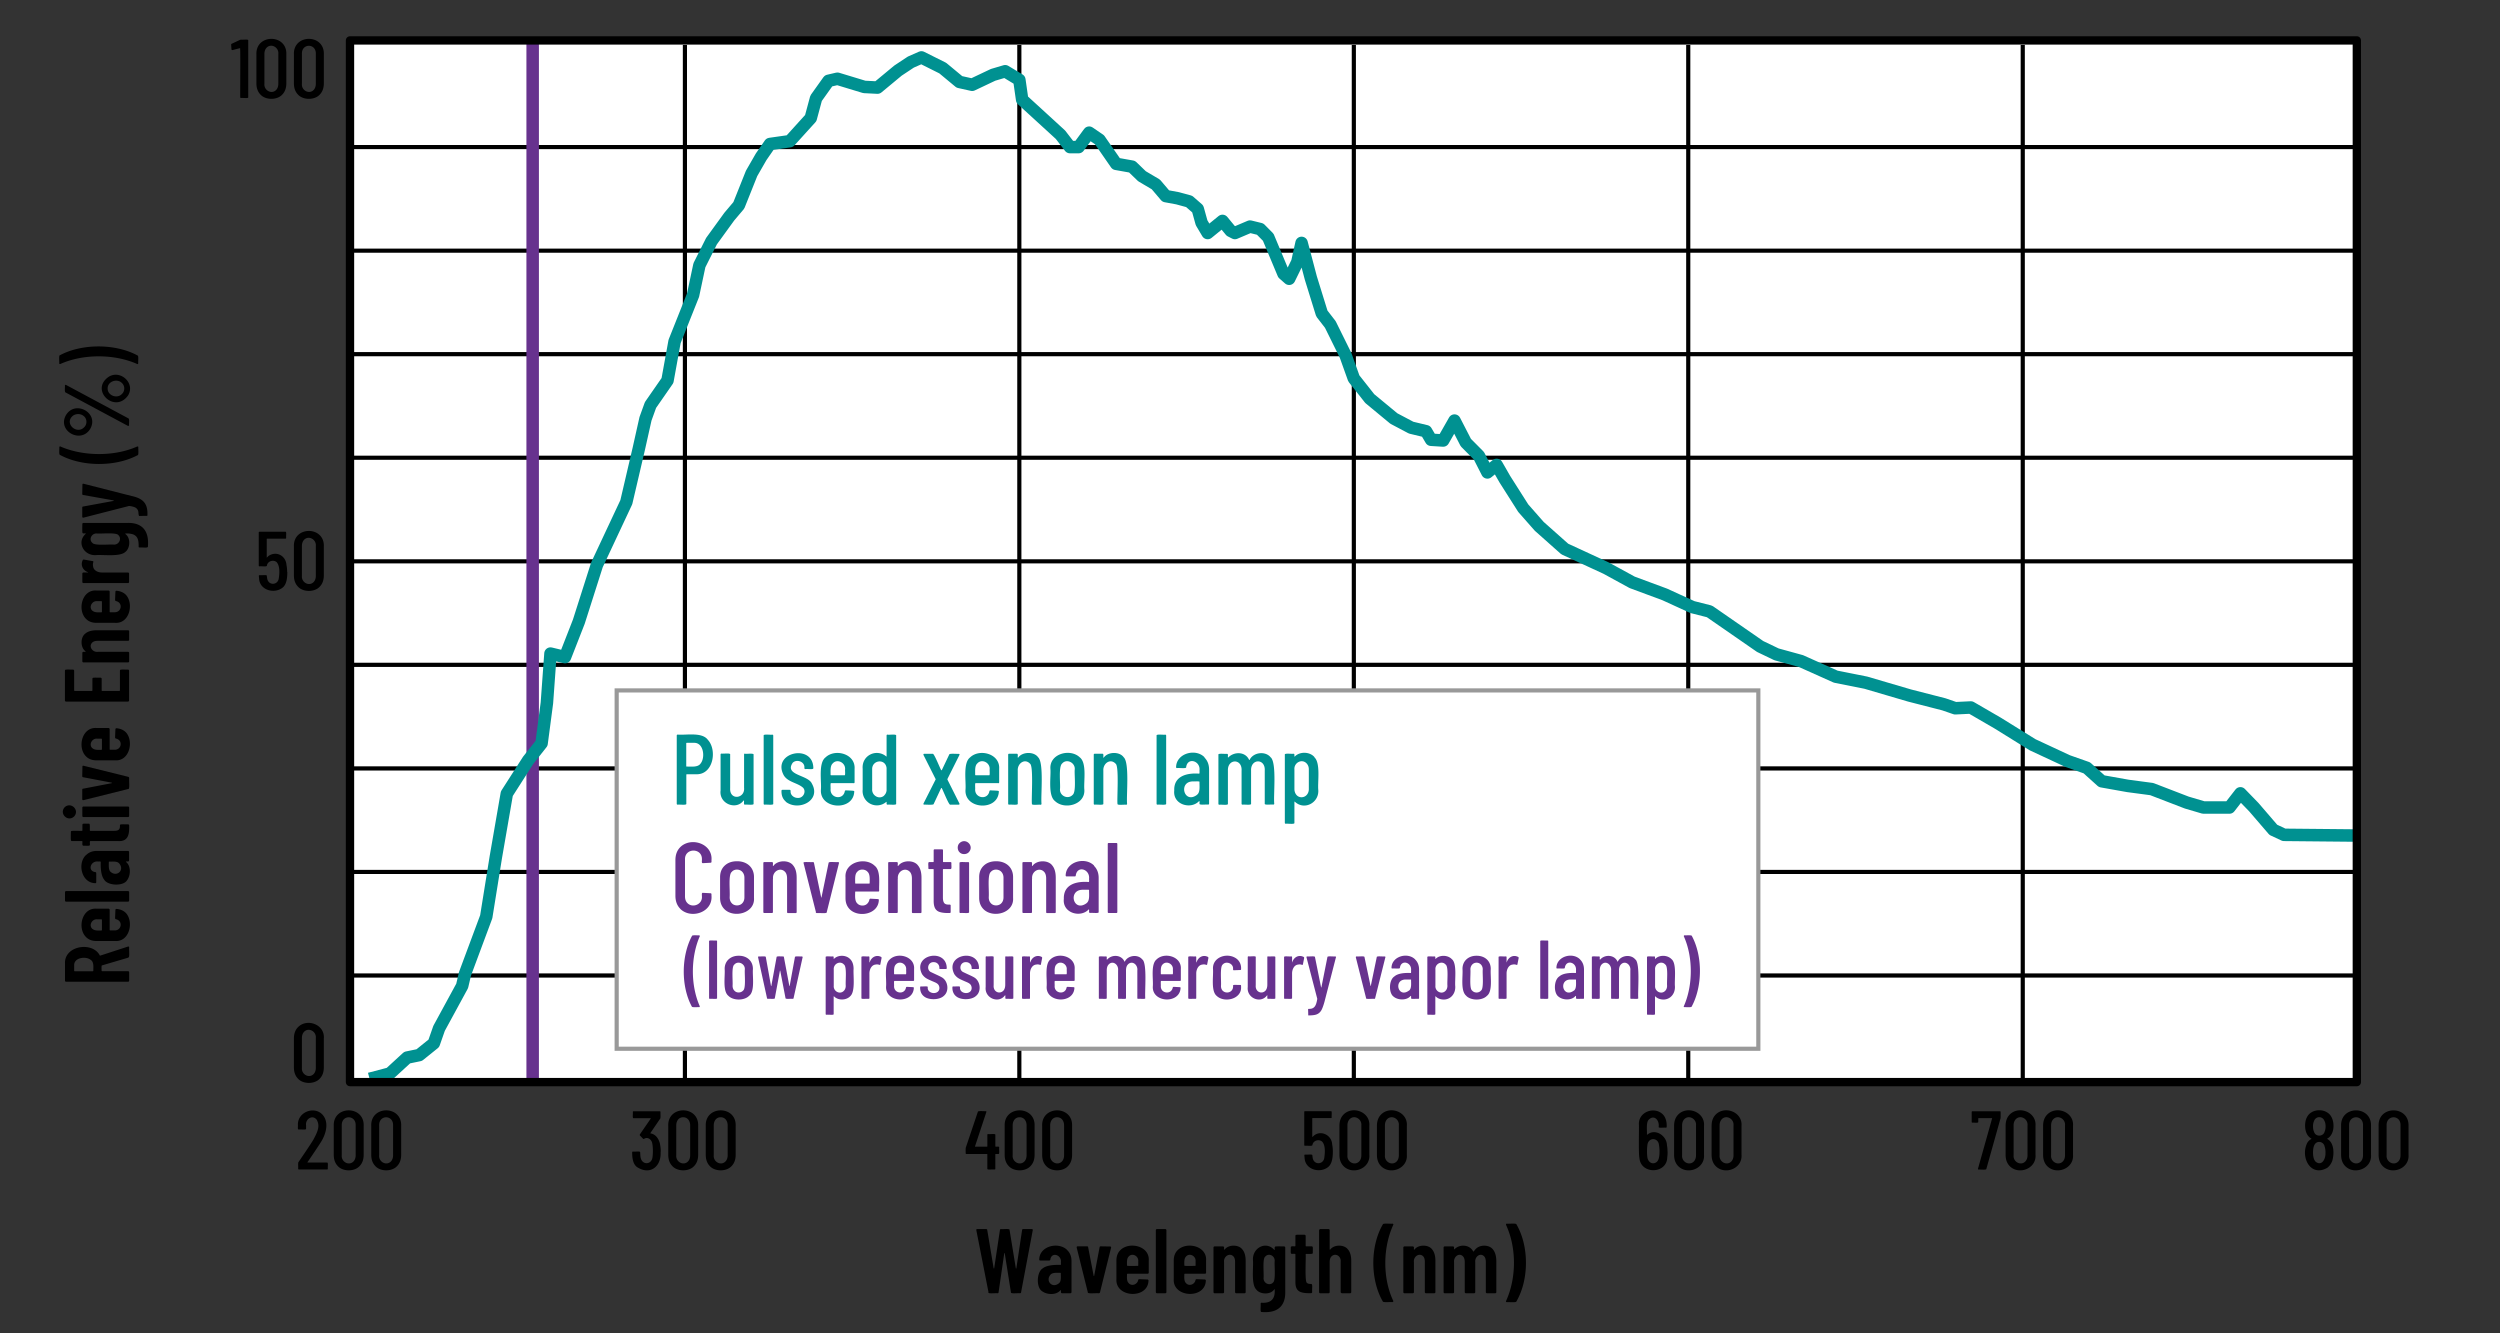<svg xmlns="http://www.w3.org/2000/svg" viewBox="0 0 300 160"><rect x="0" y="0" width="300" height="160" fill="#333333" stroke="none"/><path d="M42 4.85h240.82v125H42z" style="fill:#fff"/><path d="M82.19 129.75V5.39m40.13 124.36V5.39m40.14 124.36V5.39m40.13 124.36V5.39m40.14 124.36V5.39M42.05 17.65h240.82M42.05 30.08h240.82M42.05 42.5h240.82M42.05 54.93h240.82M42.05 67.36h240.82M42.05 79.78h240.82M42.05 92.21h240.82M42.05 104.63h240.82M42.05 117.06h240.82" style="stroke-linejoin:round;stroke-width:.5px;stroke:#000;fill:none"/><path d="M74 82.85h137v43H74z" style="fill:#fff;stroke:#999;stroke-miterlimit:10;stroke-width:.5px"/><path d="M63.92 5.1v124.36" style="stroke:#67328e;stroke-width:1.5px;stroke-linejoin:round;fill:none"/><path d="m44.35 129.46 2.43-.64 2.08-1.91 1.45-.3 1.75-1.41.63-1.8 2.77-5.09.34-1.45 2.55-6.85 1.15-7.15 1.32-7.62 2.56-4 1.61-2.04.64-4.85.43-5.92 1.74.42 1.66-4.25 2.17-6.81 3.53-7.53 1.49-6.38.81-3.62.6-1.66 2.04-2.94.85-4.68 2.22-5.57.76-3.58 1.45-2.89L87.51 26l1.15-1.36 1.53-3.83 1.15-2 1.06-1.53 2.38-.34 2.51-2.77.64-2.38 1.49-2.09 1.07-.25 3.23.98 1.58.08 2.46-2.04 1.54-1.02 1.27-.56 2.56 1.28 2 1.66 1.53.34 2.51-1.19 1.45-.43 1.7 1.03.34 2.38 3.4 3.11 1.2 1.1 1.14 1.48h1.03l1.27-1.73 1.24.85 2 2.89 1.91.34 1.19 1.15 1.66.98 1.19 1.4 1.41.26 1.4.38 1.03.9.46 1.66.73 1.23 1.78-1.45.98 1.19.51.26 1.81-.77 1.22.3.97.98 1.83 4.38.68.6.98-2 .51-2.3 1.11 4.21 1.32 4.26 1.02 1.32 1.83 3.7.99 2.77 1.91 2.42 2.89 2.39 2.08 1.1 1.79.43.6 1.02 1.45.09 1.14-2 .22-.39 1.36 2.64 1.57 1.58 1.02 2 1.11-.9.98 1.71 2.21 3.48 1.92 2.18 3.06 2.72 4.98 2.3 3.11 1.7 3.91 1.45 3.32 1.52 2.05.52 6.08 4.21 1.96.94 2.94.81 4.17 1.87 3.61.72 5.24 1.54 4.13 1.06 1.36.47 1.87-.09 3.24 1.88 4.17 2.59 4.21 1.96 2.3.81 1.79 1.61 3.14.56 2.86.38 4.21 1.62 2 .59h3.11l1.32-1.7 1.61 1.66 2.34 2.72 1.28.6 9.19.09" style="stroke-width:1.5px;stroke-linejoin:round;stroke:#009191;fill:none"/><path d="M36.92 139.5s2.28 0 2.32.01c.18-.04.07.46.1.73 0 .07-.03.1-.1.1h-3.36c-.07 0-.1-.03-.1-.1.02-.1-.04-.72.04-.79.62-.91 1.4-2.05 1.78-2.68.51-.95.85-1.66.39-2.42-.5-.62-1.37-.06-1.26.69v.4c.05.18-.53.07-.88.1-.17.03-.08-.39-.1-.53-.07-1.55 1.94-2.34 2.95-1.25.84.93.41 2.4-.26 3.4-.17.28-1.1 1.67-1.54 2.3v.04h.02Zm3.62.43c-.33-.34-.49-.79-.49-1.36v-3.46c-.1-2.49 3.69-2.49 3.59 0v3.46c0 .57-.16 1.02-.49 1.36-.61.68-2 .68-2.61 0Zm1.91-.59c.15-.18.23-.42.23-.71v-3.58c.04-1.3-1.71-1.3-1.67 0v3.58c-.08.81.9 1.33 1.44.71Zm2.59.59c-.33-.34-.49-.79-.49-1.36v-3.46c-.1-2.49 3.69-2.49 3.59 0v3.46c0 .57-.16 1.02-.49 1.36-.61.68-2 .68-2.61 0Zm1.9-.59c.15-.18.23-.42.23-.71v-3.58c.04-1.3-1.71-1.3-1.67 0v3.58c-.08.81.9 1.33 1.44.71Zm32.33-1.15c.12 1.82-1.28 2.88-2.84 1.85-.5-.38-.57-1.15-.57-1.75 0-.07.03-.1.1-.1.35.03.91-.08.86.1.03.49.02.81.3 1.1.42.39 1.07.16 1.17-.46.08-.51.08-1.29-.03-1.78-.1-.42-.55-.76-.95-.5-.04.04-.11.04-.14 0l-.38-.39s-.04-.09 0-.14l1.3-1.89s0-.05-.03-.05h-2.02c-.18.04-.07-.46-.1-.73 0-.07.03-.1.1-.1h3.12c.07 0 .1.03.1.1-.02.1.04.72-.04.79l-1.17 1.72s-.01.04.02.05c.59.09.95.6 1.11 1.18.07.33.11.66.11 1.01h-.02Zm1.41 1.74c-.33-.34-.49-.79-.49-1.36v-3.46c-.1-2.49 3.69-2.49 3.59 0v3.46c0 .57-.16 1.02-.49 1.36-.61.68-2 .68-2.61 0Zm1.91-.59c.15-.18.23-.42.23-.71v-3.58c0-.53-.3-.98-.84-.98s-.83.45-.83.98v3.58c-.08.81.9 1.33 1.44.71Zm2.59.59c-.33-.34-.49-.79-.49-1.36v-3.46c-.1-2.49 3.69-2.49 3.59 0v3.46c0 .57-.16 1.02-.49 1.36-.61.68-2 .68-2.61 0Zm1.91-.59c.15-.18.23-.42.23-.71v-3.58c0-.53-.3-.98-.84-.98s-.83.45-.83.98v3.58c-.08.81.9 1.33 1.44.71Zm32.81-1.63c-.03.29.08.81-.1.77h-.32s-.04 0-.04.04v1.72c0 .07-.03.1-.1.1-.35-.03-.91.08-.86-.1v-1.72s-.01-.04-.04-.04h-2.46c-.07 0-.1-.03-.1-.1 0-.1-.02-.59.02-.68l1.44-4.28c0-.15.76-.06.94-.08.07 0 .1.04.08.11l-1.36 4.11v.04h1.44s.04 0 .04-.04v-1.37c0-.07.03-.1.1-.1.35.03.91-.08.86.1v1.37c.03.12.48-.07.46.14Zm1.15 2.22c-.33-.34-.49-.79-.49-1.36v-3.46c-.1-2.49 3.69-2.49 3.59 0v3.46c0 .57-.16 1.02-.49 1.36-.61.68-2 .68-2.61 0Zm1.91-.59c.15-.18.23-.42.23-.71v-3.58c0-.53-.3-.98-.84-.98s-.83.45-.83.98v3.58c-.08.81.9 1.33 1.44.71Zm2.59.59c-.33-.34-.49-.79-.49-1.36v-3.46c-.1-2.49 3.69-2.49 3.59 0v3.46c0 .57-.16 1.02-.49 1.36-.61.68-2 .68-2.61 0Zm1.91-.59c.15-.18.23-.42.23-.71v-3.58c0-.53-.3-.98-.84-.98s-.83.45-.83.98v3.58c-.08.81.9 1.33 1.44.71Zm32.48-1.15c0 .63-.07 1.46-.56 1.85-.97.79-2.76.34-2.83-1.09l-.03-.3c0-.07.03-.1.1-.1.35.03.91-.08.86.1l.03.22c.1.98 1.33.92 1.41.02.08-.56.15-1.46-.27-1.9-.4-.34-1.08-.12-1.16.41 0 .17-.57.06-.88.09-.07 0-.1-.03-.1-.1v-3.95c0-.07.03-.1.1-.1h3.09c.18-.05.07.47.1.73 0 .07-.03.1-.1.1h-2.19s-.04 0-.04.04v2.2s.01.03.05.01c.8-.91 2.29-.3 2.34.92.05.25.08.54.08.85Zm1.28 1.74c-.33-.34-.49-.79-.49-1.36v-3.46c0-.57.16-1.02.49-1.36 1.09-1.11 3.24-.32 3.1 1.36v3.46c.13 1.68-2.01 2.47-3.1 1.36Zm1.91-.59c.15-.18.23-.42.23-.71v-3.58c.08-.81-.9-1.33-1.44-.71-.15.18-.23.42-.23.71v3.58c-.08.81.9 1.33 1.44.71Zm2.59.59c-.33-.34-.49-.79-.49-1.36v-3.46c0-.57.16-1.02.49-1.36 1.09-1.11 3.24-.32 3.1 1.36v3.46c.13 1.68-2.01 2.47-3.1 1.36Zm1.91-.59c.15-.18.23-.42.23-.71v-3.58c.08-.81-.9-1.33-1.44-.71-.15.18-.23.42-.23.71v3.58c-.08.81.9 1.33 1.44.71Zm32.48-1.15c0 .18 0 .41-.04.69-.04 2.01-3.18 2.08-3.34.08-.12-.42-.04-3.47-.06-3.96-.13-1.55 1.84-2.3 2.87-1.27.35.35.49.93.46 1.49 0 .07-.03.1-.1.1-.35-.03-.91.08-.86-.1.11-.78-.54-1.52-1.2-.85-.33.33-.18 1.34-.21 1.77 0 0 .02.04.05.02.92-.79 2.32.1 2.35 1.25.05.25.07.51.07.78Zm-.97-.06c0-.21-.02-.47-.07-.78-.13-.88-1.27-.87-1.38.03-.06.4-.07 1.04-.01 1.47.09.7.73.97 1.17.54.27-.28.29-.84.29-1.26Zm2.24 1.8c-.33-.34-.49-.79-.49-1.36v-3.46c0-.57.16-1.02.49-1.36 1.09-1.11 3.24-.32 3.1 1.36v3.46c.13 1.68-2.01 2.47-3.1 1.36Zm1.91-.59c.15-.18.23-.42.23-.71v-3.58c.08-.81-.9-1.33-1.44-.71-.15.18-.23.42-.23.71v3.58c-.08.81.9 1.33 1.44.71Zm2.59.59c-.33-.34-.49-.79-.49-1.36v-3.46c0-.57.16-1.02.49-1.36 1.09-1.11 3.24-.32 3.1 1.36v3.46c.13 1.68-2.01 2.47-3.1 1.36Zm1.91-.59c.15-.18.23-.42.23-.71v-3.58c.08-.81-.9-1.33-1.44-.71-.15.18-.23.42-.23.71v3.58c-.08.81.9 1.33 1.44.71Zm29.57.97s-.02-.05 0-.08l1.69-6.02v-.03h-1.62s-.04 0-.04.04v.4c.04.18-.45.08-.69.1-.07 0-.1-.03-.1-.1v-1.17c0-.07.04-.1.11-.1h3.26c.07 0 .1.03.1.1 0 .1.02.71-.02.79l-1.69 6.03c.03.15-.74.06-.91.08 0 0-.06 0-.08-.03Zm3.8-.38c-.33-.34-.49-.79-.49-1.36v-3.46c0-.57.16-1.02.49-1.36 1.09-1.11 3.24-.32 3.1 1.36v3.46c.13 1.68-2.01 2.47-3.1 1.36Zm1.91-.59c.15-.18.23-.42.23-.71v-3.58c.08-.81-.9-1.33-1.44-.71-.15.18-.23.42-.23.71v3.58c-.08.81.9 1.33 1.44.71Zm2.59.59c-.33-.34-.49-.79-.49-1.36v-3.46c0-.57.16-1.02.49-1.36 1.09-1.11 3.24-.32 3.1 1.36v3.46c.13 1.68-2.01 2.47-3.1 1.36Zm1.91-.59c.15-.18.23-.42.23-.71v-3.58c.08-.81-.9-1.33-1.44-.71-.15.18-.23.42-.23.71v3.58c-.08.81.9 1.33 1.44.71Zm31.71-2.66c.84.47.83 1.8.59 2.62-.13.35-.33.63-.59.83-1.94 1.14-3.19-1.11-2.49-2.81.11-.29.3-.5.56-.63.03-.02.03-.04 0-.06-.24-.15-.42-.34-.53-.57-.28-.52-.28-1.45 0-1.97.13-.27.33-.49.59-.63.5-.3 1.29-.31 1.79 0 .26.14.46.35.59.62.39.77.32 2.08-.51 2.55-.03.02-.03.04 0 .06Zm-1.72-1.52c0 .26.04.48.12.65.18.64 1.12.61 1.28-.03.15-.35.15-.95-.03-1.27a.653.653 0 0 0-1.25.03c-.08.17-.12.37-.12.62Zm1.5 3.15c0-.29-.04-.53-.11-.74-.1-.49-.67-.7-1.05-.4-.11.1-.2.24-.25.42-.11.34-.12.98-.02 1.34.05.21.14.37.25.48.75.59 1.24-.4 1.17-1.11Zm2.36 1.62c-.33-.34-.49-.79-.49-1.36v-3.46c-.09-2.49 3.67-2.48 3.59 0v3.46c.13 1.68-2.01 2.47-3.1 1.36Zm1.91-.59c.15-.18.23-.42.23-.71v-3.58c.04-1.3-1.71-1.3-1.67 0v3.58c-.08.81.9 1.33 1.44.71Zm2.59.59c-.33-.34-.49-.79-.49-1.36v-3.46c-.09-2.49 3.67-2.48 3.59 0v3.46c.13 1.68-2.01 2.47-3.1 1.36Zm1.91-.59c.15-.18.23-.42.23-.71v-3.58c.04-1.3-1.71-1.3-1.67 0v3.58c-.08.81.9 1.33 1.44.71ZM15.39 114.92l-3.16.93c-.08 0-.03.6-.04.64 0 0 .02.05.06.05h3.12s.07.01.09.04c.03.03.04.06.04.09v1.01s-.01.07-.04.09c-.03.03-.06.04-.09.04H7.93s-.07-.01-.09-.04a.122.122 0 0 1-.04-.09v-2.07c-.07-1.72 2.1-2.4 3.42-1.71.33.18.58.42.75.74 0 .03.03.04.07.03l3.31-1.08s.03-.01.05-.01c.07 0 .1.04.1.12-.03.48.09 1.2-.11 1.2v.02Zm-6.44 1.63h2.19s.06-.02.06-.05c-.01-.41.1-1.05-.31-1.31-.58-.48-2.01-.29-1.99.64v.67s.02.05.06.05Zm4.17-7.47s.04.06.04.09v2.43s.02.05.05.05h.5c.89.05 1.08-1.15.21-1.34-.07-.02-.11-.07-.11-.14l.04-.98s.01-.07.04-.09c.03-.03.06-.03.1-.03.51.05.91.24 1.18.56.89 1.09.34 3.42-1.37 3.29h-2.23c-.54 0-.97-.17-1.29-.52-1.01-1.08-.43-3.48 1.29-3.36h1.45s.07.01.09.04Zm-2.01 2.39c.24.24.74.19 1.06.19 0 0 .06-.02.06-.05v-1.24s-.02-.05-.06-.05h-.5c-.64-.07-1.07.75-.56 1.17v-.02Zm4.35-3.31s-.06.04-.09.04H7.93s-.07-.01-.09-.04a.122.122 0 0 1-.04-.09v-1.01s.01-.07.04-.09c.03-.03.06-.04.09-.04h7.44s.07.01.09.04c.03.03.04.06.04.09v1.01s-.01.07-.04.09Zm-5.17-5.51c.34-.36.78-.54 1.33-.54h3.74s.07.01.09.04c.03.03.04.06.04.09v1.01s-.01.07-.04.09c-.04.09-.43-.02-.32.1.6.48.57 1.63.09 2.23-.45.68-2.27.63-2.71-.1-.39-.47-.45-1.42-.42-2.14 0-.08-.3-.04-.35-.05-.86-.09-1.27 1.12-.32 1.27.09 0 .13.05.13.14v1.07c0 .09-.04.13-.13.12-1.62-.03-2.15-2.31-1.14-3.34h.01Zm4.03.99c-.23-.34-.85-.23-1.21-.25 0 0-.05.02-.05.05 0 .34-.06.93.2 1.17.73.67 1.72-.16 1.06-.98Zm-3.58-4.76c.07.03.03.71.04.77 0 0 .02.05.06.05h2.88c.26 0 .43-.05.53-.14.1-.1.15-.24.14-.43v-.08s.01-.07.04-.09c0-.08.89-.02.94-.04 0 0 .07.01.09.04.03.03.04.06.04.09.03 1.01-.08 1.94-1.3 1.88h-3.35c-.11 0-.05.25-.06.43 0 0-.01.07-.04.09-.03.08-.66.02-.73.04 0 0-.07-.01-.09-.04-.08-.05-.03-.4-.04-.47 0 0-.02-.05-.05-.05H8.63s-.07-.01-.09-.04c-.08.01-.03-1.02-.04-1.06 0 0 .01-.07.04-.09-.03-.08 1.27-.02 1.3-.04 0 0 .05-.02.05-.05v-.68s.01-.07.04-.09c.03-.08.66-.02.73-.04 0 0 .07.01.09.04h-.01Zm-1.85-.9c-.76.71-1.83-.36-1.12-1.12.76-.68 1.82.36 1.12 1.12Zm6.57.03s-.06.04-.09.04h-5.36s-.07-.01-.09-.04a.122.122 0 0 1-.04-.09v-1.01s.01-.07.04-.09c.03-.03.06-.04.09-.04h5.36s.07.01.09.04c.03.03.04.06.04.09v1.01s-.01.07-.04.09Zm-.07-3.33-5.38 1.34c-.08 0-.14-.02-.14-.12v-1.12c0-.09.04-.14.12-.14l3.42-.66s.05-.05 0-.06l-3.42-.65c-.08 0-.12-.06-.12-.14l.02-1.12c0-.1.05-.14.14-.12l5.36 1.33c.07.02.11.07.11.15-.03.49.09 1.33-.11 1.32Zm-2.27-7.28s.04.06.04.09v2.43s.02.05.05.05h.5c.89.05 1.08-1.15.21-1.34-.07-.02-.11-.07-.11-.14l.04-.98s.01-.07.04-.09c.03-.03.06-.03.1-.03.51.05.91.24 1.18.56.89 1.09.34 3.42-1.37 3.29h-2.23c-.54 0-.97-.17-1.29-.52-1.01-1.08-.43-3.48 1.29-3.36h1.45s.07.01.09.04Zm-2.01 2.39c.24.24.74.19 1.06.19 0 0 .06-.02.06-.05v-1.24s-.02-.05-.06-.05h-.5c-.64-.07-1.07.75-.56 1.17v-.02Zm-2.25-9.4s.04.06.04.09v2.38s.02.05.06.05h2.08s.05-.02.05-.05v-1.41s.01-.07.04-.09c0-.08.89-.02.94-.04 0 0 .07.01.09.04.03.03.04.06.04.09v1.41s.02.05.05.05h2.09s.05-.02.05-.05v-2.38s.01-.07.04-.09c.01-.08.88-.02.93-.04 0 0 .07.01.09.04.03.03.04.06.04.09v3.58s-.01.07-.04.09c-.03.03-.06.04-.09.04H7.92s-.07-.01-.09-.04a.122.122 0 0 1-.04-.09v-3.58s.01-.07.04-.09c.01-.08.88-.02.93-.04 0 0 .07.01.09.04ZM10.27 76c.32-.25.77-.37 1.36-.37h3.74s.07.01.09.04c.03.03.04.06.04.09v1.01s-.01.07-.04.09c-.03.03-.06.04-.09.04h-3.64c-.26 0-.47.05-.62.17-.54.46-.03 1.24.65 1.15h3.61s.07.01.09.04c.03.03.04.06.04.09v1.01s-.01.07-.04.09c-.03.03-.06.04-.09.04h-5.36s-.07-.01-.09-.04a.122.122 0 0 1-.04-.09v-1.01s.01-.07.04-.09c.05-.07.24-.03.31-.04.04 0 .07-.06 0-.09-.6-.47-.59-1.7.04-2.12Zm2.85-5.1s.04.06.04.09v2.43s.02.05.05.05h.5c.89.05 1.08-1.15.21-1.34-.07-.02-.11-.07-.11-.14l.04-.98s.01-.07.04-.09c.03-.03.06-.03.1-.03.51.05.91.24 1.18.56.89 1.09.34 3.42-1.37 3.29h-2.23c-.54 0-.97-.17-1.29-.52-1.01-1.08-.43-3.48 1.29-3.36h1.45s.07.01.09.04Zm-2.01 2.39c.24.24.74.19 1.06.19 0 0 .06-.02.06-.05v-1.24s-.02-.05-.06-.05h-.5c-.64-.07-1.07.75-.56 1.17v-.02Zm-1.19-6.07c.04-.06.09-.08.17-.07l1.02.18c.09 0 .11.06.08.15-.05.18-.05.37-.01.53.08.47.6.7 1.07.69h3.11s.07.01.09.04c.03.03.04.06.04.09v1.01s-.01.07-.04.09c-.03.03-.06.04-.09.04h-5.35s-.07-.01-.09-.04a.122.122 0 0 1-.04-.09v-1.01s.01-.07.04-.09c.08-.1.57 0 .65-.06 0-.01 0-.03-.04-.03-.64-.23-.88-.91-.6-1.43h-.01Zm0-3.24c-.08-.01-.03-1.05-.04-1.1 0 0 .01-.07.04-.09.03-.03.06-.04.09-.04h5.28c1.81-.05 2.62 1 2.46 2.82.05.23-.59.1-.99.13-.1 0-.14-.05-.12-.14 0-.67-.07-1.17-.63-1.42-.22-.08-.67-.17-1-.1 0 .01 0 .03.03.04.66.45.6 1.71 0 2.15-.62.6-2.63.32-3.46.38-1.51.14-2.42-1.53-1.31-2.54.14-.1-.22-.05-.25-.06 0 0-.07 0-.09-.04Zm4.27.22c-.26-.33-2.14-.13-2.53-.18-.65-.07-1.07.71-.56 1.14.26.34 2.03.14 2.53.19.64.06 1.04-.72.56-1.15Zm3.46-2.3s-.83.01-.88.02c0 0-.07 0-.09-.03-.09-.17-.04-.5-.13-.65a.697.697 0 0 0-.32-.34c-.16-.08-.39-.14-.69-.18h-.07l-5.46 1.4c-.08 0-.14-.02-.14-.12v-1.08c0-.09.04-.14.12-.14l3.64-.67s.05-.05 0-.06l-3.64-.65c-.08 0-.12-.05-.12-.14l.02-1.09c0-.1.05-.14.14-.12l5.77 1.47c1.38.3 1.96.9 1.89 2.34 0 0-.01.03-.04.04Zm-1.13-7.28c-2.66 1.42-6.67 1.41-9.32-.03-.15-.02-.06-.75-.08-.93 0-.04.07-.13.13-.08 2.75 1.2 6.48 1.22 9.22 0h.04c.06 0 .09.02.09.09-.02.19.07.94-.08.96Zm-5.69-3.16c-1.11 1.84-4 .26-2.91-1.65 1.11-1.84 4-.26 2.91 1.65Zm4.62-.36h-.11l-7.46-4c-.17-.05-.06-.69-.09-.81 0-.1.06-.14.15-.09l7.46 4c.17.05.06.69.09.81 0 .05-.01.08-.04.1Zm-5.37-1.14c-.36-.36-1.04-.36-1.41 0-.93.91.54 2.2 1.41 1.33.39-.35.39-.99 0-1.34Zm5.29-2.51c-1.59 2.26-4.66-.67-2.3-2.25 1.42-.85 3.19.81 2.3 2.25Zm-.75-1.5c-.57-.57-1.73-.18-1.7.67-.02.84 1.13 1.27 1.7.67.39-.35.39-.99 0-1.34Zm-7.43-3.32c2.66-1.42 6.67-1.41 9.32.03.15.03.05.72.08.94 0 .04-.07.13-.13.08-2.74-1.22-6.48-1.23-9.22 0H7.2c-.06 0-.09-.02-.09-.09.02-.21-.07-.95.08-.97Zm21.7-37.87c.38.03.95-.08.9.1v6.8c.05.18-.51.07-.86.1-.07 0-.1-.03-.1-.1-.02-.04.04-5.86-.02-5.88 0-.01-.02-.01-.02 0l-.89.23h-.04s-.07-.02-.08-.08l-.04-.56c0-.06.02-.1.07-.12l.96-.45s.08-.03.12-.03Zm2.37 6.59c-.33-.34-.49-.79-.49-1.36V6.53c-.1-2.49 3.69-2.49 3.59 0v3.46c0 .57-.16 1.02-.49 1.36-.61.68-2 .68-2.61 0Zm1.91-.59c.15-.18.23-.42.23-.71V6.47c.08-.81-.9-1.33-1.44-.71-.15.18-.23.42-.23.71v3.58c-.08.81.9 1.33 1.44.71Zm2.59.59c-.33-.34-.49-.79-.49-1.36V6.53c-.1-2.49 3.69-2.49 3.59 0v3.46c0 .57-.16 1.02-.49 1.36-.61.68-2 .68-2.61 0Zm1.91-.59c.15-.18.23-.42.23-.71V6.47c.04-1.3-1.71-1.3-1.67 0v3.58c-.08.81.9 1.33 1.44.71Zm-3.19 57.9c0 .63-.07 1.46-.56 1.85-.97.79-2.76.34-2.83-1.09l-.03-.3c0-.07.03-.1.1-.1.35.03.91-.08.86.1l.03.22c.1.98 1.33.92 1.41.02.09-.56.14-1.45-.26-1.9-.39-.34-1.09-.13-1.17.41 0 .17-.57.06-.88.09-.07 0-.1-.03-.1-.1v-3.95c0-.07.03-.1.1-.1h3.09c.18-.05.07.47.1.73 0 .07-.03.1-.1.1h-2.19s-.04.01-.04.04v2.23s.02 0 .04-.02c.11-.13.24-.24.41-.31.91-.41 1.86.22 1.92 1.23.05.25.08.53.08.84h.01Zm1.28 1.74c-.33-.34-.49-.79-.49-1.36v-3.46c-.1-2.49 3.69-2.49 3.59 0v3.46c0 .57-.16 1.02-.49 1.36-.61.68-2 .68-2.61 0Zm1.91-.59c.15-.18.23-.42.23-.71v-3.58c.08-.81-.9-1.33-1.44-.71-.15.18-.23.42-.23.71v3.58c-.08.81.9 1.33 1.44.71Zm-1.91 59.63c-.33-.34-.49-.79-.49-1.36v-3.46c0-.57.16-1.02.49-1.36 1.09-1.11 3.25-.32 3.1 1.36v3.46c0 .57-.16 1.02-.49 1.36-.61.68-2 .68-2.61 0Zm1.91-.59c.15-.18.23-.42.23-.71v-3.58c.08-.81-.9-1.33-1.44-.71-.15.18-.23.42-.23.71v3.58c-.08.81.9 1.33 1.44.71Z"/><path d="M84.97 88.81c1.12 1.27.59 4.18-1.43 4.1h-1.13s-.05.02-.05.05v3.48c.07.22-.79.08-1.03.12-.08 0-.12-.04-.12-.12v-8.17c0-.08.04-.12.12-.12 1.01.09 2.97-.34 3.64.67Zm-.89 2.8c.57-.71.36-2.5-.79-2.47h-.89s-.05.02-.05.05v2.75s.02.05.05.05c.51-.02 1.35.13 1.68-.38Zm5.32-1.16c.23.04 1.1-.1 1.03.12v5.87c.07.22-.8.08-1.03.12-.24.05-.02-.62-.18-.49-.88 1.2-2.96.38-2.75-1.22v-4.3c0-.08.04-.12.12-.12.23.04 1.1-.1 1.03.12v4.04c-.08 1.5 1.81 1.26 1.67-.07v-3.97c0-.08.04-.12.12-.12v.02Zm2.24 5.99v-8.16c-.07-.22.79-.08 1.03-.12.08 0 .12.04.12.12v8.16c.07.22-.79.08-1.03.12-.08 0-.12-.04-.12-.12Zm2.66-.25c-.38-.31-.54-.77-.52-1.29 0-.08.04-.12.12-.12h.85c.12 0 .13.11.12.2-.01.46.43.78.87.77.63.05 1.05-.74.64-1.21-.65-.61-1.83-.66-2.33-1.51-1.48-2.75 3.48-3.84 3.55-.9.07.27-.51.12-.95.16-.12 0-.13-.11-.12-.2.03-.71-.95-1.03-1.41-.55-1.02 1.51 1.86 1.43 2.31 2.5 1.16 2.05-1.64 3.36-3.15 2.16h.02Zm8.13-2.21h-2.71c-.1-.03-.03.66-.05.7-.08 1.12 1.51 1.38 1.71.26.02-.06.07-.1.13-.1.06.02.97.02.98.09.02.02.03.05.02.08-.12 2.36-4.15 2.13-4-.24.09-.96-.33-3.21.55-3.88 1.14-1.1 3.62-.44 3.49 1.38v1.6c0 .08-.04.12-.12.12Zm-2.52-2.35c-.31.29-.23.95-.24 1.35 0 0 .02.05.05.05h1.64c.1.03.03-.65.05-.69.08-.82-.96-1.35-1.5-.71Zm6.6-3.47c.23.04 1.1-.1 1.03.12v8.16c.07.22-.8.08-1.03.12-.2 0-.07-.26-.14-.35a1.716 1.716 0 0 1-2.85-1.45v-2.5c-.14-1.63 1.67-2.48 2.85-1.47.01 0 .02-.02.02-.04v-2.48c0-.08.04-.12.12-.12Zm-.4 7.28c.16-.15.25-.34.28-.58v-2.7c-.14-1.18-1.79-.97-1.73.19v2.34c-.06.78.86 1.32 1.45.77v-.02Zm4.71 1.08s-.02-.06 0-.1l1.45-2.87s.02-.05 0-.07l-1.45-2.88c-.02-.06-.01-.15.09-.14h1.01c.15-.14.89 1.77 1.02 1.95 0 .01.07.04.08 0l.89-1.87c.01-.16 1.04-.05 1.14-.08 0 0 .07.01.08.04.02.03.02.06 0 .1l-1.44 2.88v.07l1.44 2.87c.02.06.01.15-.09.14h-1c-.15.14-.89-1.77-1.03-1.98 0-.01-.07-.04-.08 0l-.89 1.9c0 .16-1.05.05-1.14.08 0 0-.07-.01-.08-.04Zm8.96-2.54h-2.71c-.1-.03-.03.66-.05.7-.08 1.12 1.51 1.38 1.71.26.02-.06.07-.1.13-.1.06.02.97.02.98.09.02.02.03.05.02.08-.12 2.36-4.15 2.13-4-.24.09-.96-.33-3.21.55-3.88 1.14-1.1 3.62-.44 3.49 1.38v1.6c0 .08-.04.12-.12.12Zm-2.52-2.35c-.31.29-.23.95-.24 1.35 0 0 .02.05.05.05h1.64c.1.03.03-.65.05-.69.08-.82-.96-1.35-1.5-.71Zm7.32-.75c.71.66.3 4.6.4 5.57 0 .08-.04.12-.12.12-.23-.04-1.1.1-1.03-.12-.08-.54.21-4.5-.22-4.8-.64-.69-1.53-.04-1.48.82v3.97c.07.22-.79.08-1.03.12-.08 0-.12-.04-.12-.12v-5.87c0-.08.04-.12.12-.12h.91c.2-.02.1.34.12.44 0 .03.05.05.07 0 .5-.69 1.88-.72 2.37-.02h.01Zm2.02 5.25c-.87-.67-.47-2.92-.55-3.87-.13-1.82 2.37-2.48 3.52-1.38.88.67.46 2.91.55 3.86.14 1.83-2.38 2.48-3.52 1.39Zm2.12-.75c.46-.36.18-2.52.25-3.04.08-.82-.98-1.35-1.52-.71-.45.38-.18 2.52-.25 3.04-.07.84.96 1.31 1.52.71Zm6.13-4.5c.71.66.3 4.6.4 5.57 0 .08-.04.12-.12.12-.23-.04-1.1.1-1.03-.12-.08-.54.21-4.5-.22-4.8-.64-.69-1.53-.04-1.48.82v3.97c.07.22-.79.08-1.03.12-.08 0-.12-.04-.12-.12v-5.87c0-.08.04-.12.12-.12h.91c.2-.02.1.34.12.44 0 .03.05.05.07 0 .5-.69 1.88-.72 2.37-.02Zm3.94 5.56v-8.16c-.07-.22.79-.08 1.03-.12.08 0 .12.04.12.12v8.16c.07.22-.79.08-1.03.12-.08 0-.12-.04-.12-.12Zm5.74-5.54c.37.37.56.85.56 1.45v4.08c0 .08-.04.12-.12.12-.23-.04-1.1.1-1.03-.12 0-.04.02-.28-.02-.3 0 0-.03 0-.04.01-.96 1.03-3.16.44-2.97-1.28-.07-1.74 1.53-2.13 2.98-2.02.09 0 .04-.35.05-.4.13-1.13-1.43-1.62-1.6-.39.07.22-.81.08-1.09.12-.08 0-.12-.04-.12-.12.04-1.66 2.34-2.28 3.41-1.18v.03Zm-.9 4.48c.43-.29.29-1.11.31-1.56.03-.1-.75-.03-.78-.05-1.8 0-1.09 2.77.47 1.62Zm8.88-4.48c.71.76.29 4.51.4 5.53 0 .08-.04.12-.12.12-.24-.04-1.09.1-1.02-.12v-3.96c.09-1.48-1.7-1.46-1.64 0v3.97c.07.22-.79.08-1.02.12-.08 0-.12-.04-.12-.12v-3.96c.09-1.48-1.7-1.46-1.64 0v3.97c.06.22-.76.08-1.02.12-.08 0-.12-.04-.12-.12v-5.87c-.08-.22.8-.08 1.02-.12.23 0 .06.36.14.46.7-.75 2.07-.75 2.52.26.01.04.07.02.08-.03.48-.91 1.94-1.04 2.53-.24Zm5.22-.02c.75.68.38 2.95.46 3.87.15 1.57-1.67 2.54-2.8 1.46-.04-.02-.06-.02-.06.02v2.5c.07.23-.78.08-1.03.12-.08 0-.12-.04-.12-.12v-8.16c-.07-.22.8-.08 1.03-.12.17-.01.11.21.12.31 0 .04.04.04.07 0 .62-.61 1.8-.55 2.34.1h-.01Zm-.92.75c-.55-.63-1.55-.12-1.48.71v2.34c0 .52.32.99.85.99s.89-.46.88-.99v-2.34c0-.29-.08-.52-.25-.71Z" style="fill:#009191"/><path d="M81.64 109.06c-.4-.4-.59-.92-.59-1.58v-4.26c0-.66.2-1.18.59-1.57 1.28-1.26 3.9-.42 3.74 1.57-.01.1.05.32-.12.31l-.91.05c-.2.02-.1-.33-.12-.43.07-1.44-2.09-1.44-2.03 0v4.42c0 .33.09.59.28.79.62.66 1.84.16 1.75-.79.02-.1-.08-.45.12-.43l.91.05c.16-.01.11.2.12.3.16 2-2.45 2.84-3.74 1.58Zm5.32.07c-.36-.35-.55-.81-.55-1.39v-2.48c0-.57.18-1.03.55-1.38s.86-.53 1.48-.53c1.18-.01 2.05.73 2.04 1.91v2.48c.14 1.83-2.38 2.48-3.52 1.39Zm2.12-.75c.17-.18.25-.42.25-.71v-2.33c0-.29-.08-.52-.25-.71-.31-.36-.97-.38-1.27 0-.43.33-.19 2.21-.25 3.04 0 .3.08.53.25.71.3.36.96.36 1.27 0Zm6.12-4.5c.27.34.4.82.4 1.45v4.12c0 .08-.04.12-.12.12h-.91c-.08 0-.12-.04-.12-.12v-4.02c0-.34-.07-.6-.22-.78-.57-.65-1.53-.1-1.47.75 0 .05 0 .07-.01.07v3.97c0 .08-.04.12-.12.12h-.91c-.08 0-.12-.04-.12-.12v-5.87c0-.08.04-.12.12-.12h.91c.2-.02.1.34.12.44 0 .03.05.05.07 0 .5-.69 1.88-.72 2.37-.02h.01Zm2.71 5.57-1.48-5.87v-.05c-.1-.15.82-.05 1.12-.08.08 0 .12.04.13.11l.86 4.12.02.04s.02-.01.02-.04l.85-4.12c0-.2.65-.08 1.15-.11 0 0 .07.02.09.05.02.02.02.06 0 .1l-1.46 5.86c.06.2-.75.08-1.19.11-.07 0-.12-.04-.13-.11h.02Zm7.47-2.47h-2.71s-.05.02-.05.05c0 .41-.07 1.06.24 1.36.28.34.86.37 1.18.08.15-.14.25-.31.29-.53.02-.06.07-.1.13-.1l.89.05s.07.01.09.04c.02.02.03.05.02.08-.05 1.69-2.39 2.14-3.45 1.14-.36-.34-.55-.8-.55-1.38v-2.5c-.13-1.81 2.36-2.48 3.5-1.38.75.59.5 2.13.54 2.98 0 .08-.04.12-.12.12Zm-2.52-2.35c-.31.29-.23.95-.24 1.35 0 0 .02.05.05.05h1.64s.05-.02.05-.05c0-.41.07-1.05-.24-1.35-.29-.36-.97-.39-1.26 0Zm7.32-.75c.27.34.4.82.4 1.45v4.12c0 .08-.04.12-.12.12h-.91c-.08 0-.12-.04-.12-.12v-4.02c0-.34-.07-.6-.22-.78-.57-.65-1.53-.1-1.47.75 0 .05 0 .07-.01.07v3.97c0 .08-.04.12-.12.12h-.91c-.08 0-.12-.04-.12-.12v-5.87c0-.08.04-.12.12-.12h.91c.2-.02.1.34.12.44 0 .03.05.05.07 0 .5-.69 1.88-.72 2.37-.02h.01Zm3.86.41h-.84s-.05.02-.05.05v3.37c0 .32.06.54.17.67.11.12.29.18.53.17.09 0 .24-.02.23.12v.77c0 .08-.04.12-.12.12-.52.02-1.23-.03-1.53-.3-.26-.2-.39-.58-.39-1.14v-3.78s-.02-.05-.05-.05h-.47c-.08 0-.12-.04-.12-.12.03-.23-.09-.76.12-.72h.47s.05-.02.05-.05v-1.36c0-.08.04-.12.12-.12h.88c.08 0 .12.04.12.12v1.36s.02.05.05.05h.84c.08 0 .12.04.12.12-.03.27.09.76-.13.72Zm1.11-2.02c-.29-.27-.3-.83 0-1.1.75-.7 1.81.35 1.1 1.1-.27.29-.83.3-1.1 0Zm-.01 7.17v-5.87c-.05-.21.58-.09 1.03-.12.08 0 .12.04.12.12v5.87c.05.21-.58.09-1.03.12-.08 0-.12-.04-.12-.12Zm2.91-.31c-.36-.35-.55-.81-.55-1.39v-2.48c0-.57.18-1.03.55-1.38s.86-.53 1.48-.53c1.18-.01 2.05.73 2.04 1.91v2.48c.14 1.83-2.38 2.48-3.52 1.39Zm2.12-.75c.17-.18.25-.42.25-.71v-2.33c0-.29-.08-.52-.25-.71-.31-.36-.97-.38-1.27 0-.43.33-.19 2.21-.25 3.04 0 .3.08.53.25.71.3.36.96.36 1.27 0Zm6.12-4.5c.27.34.4.82.4 1.45v4.12c0 .08-.04.12-.12.12h-.91c-.08 0-.12-.04-.12-.12v-4.02c0-.34-.07-.6-.22-.78-.57-.65-1.53-.1-1.47.75 0 .05 0 .07-.01.07v3.97c0 .08-.04.12-.12.12h-.91c-.08 0-.12-.04-.12-.12v-5.87c0-.08.04-.12.12-.12h.91c.2-.02.1.34.12.44 0 .03.05.05.07 0 .5-.69 1.88-.72 2.37-.02h.01Zm4.99.02c.37.37.56.85.56 1.45v4.08c.05.21-.58.09-1.03.12-.22 0-.06-.32-.14-.42 0 0-.03 0-.04.01-.96 1.03-3.16.44-2.97-1.28-.05-1.75 1.52-2.13 2.98-2.02.09 0 .04-.3.05-.4.11-1.14-1.41-1.63-1.6-.39 0 .08-.04.12-.12.12H128c-.08 0-.12-.04-.12-.12.04-1.66 2.34-2.28 3.41-1.18v.03Zm-.9 4.48c.43-.29.29-1.11.31-1.56 0 0-.02-.05-.05-.05h-.73c-1.8.02-1.11 2.76.47 1.62Zm2.55 1.06v-8.16c0-.08.04-.12.12-.12h.91c.08 0 .12.04.12.12v8.16c0 .08-.04.12-.12.12h-.91c-.08 0-.12-.04-.12-.12Zm-49.91 11.35c-1.31-2.42-1.28-6.06.02-8.48.02-.13.76-.05.85-.07.03 0 .14.06.08.12-1.09 2.5-1.11 5.88 0 8.38v.04c.01.05-.02.08-.08.08-.1-.02-.85.06-.87-.07Zm2.07-1.03v-6.8c-.05-.18.51-.07.86-.1.07 0 .1.03.1.1v6.8c.05.18-.51.07-.86.1-.07 0-.1-.03-.1-.1Zm2.32-.26c-.72-.57-.38-2.36-.45-3.22-.01-.97.72-1.6 1.69-1.59.97-.01 1.71.61 1.7 1.59-.07.87.27 2.67-.46 3.22-.57.59-1.91.59-2.48 0Zm1.76-.63c.37-.25.16-2 .21-2.53.06-.68-.81-1.11-1.26-.59-.37.25-.16 1.99-.21 2.53 0 .25.07.45.21.59.26.31.78.3 1.05 0Zm2.87.9-1.07-4.89c0-.06.02-.11.09-.11.25.03.87-.07.84.09l.62 3.45c0 .01.02.04.04 0l.63-3.45c-.02-.16.58-.07.77-.09.07 0 .1.03.11.09l.65 3.45s.02.04.04 0l.63-3.45c-.02-.16.61-.06.83-.09.03 0 .13.05.09.12l-1.08 4.88c0 .06-.04.09-.11.09-.24-.03-.88.07-.86-.09l-.63-3.28s-.02-.04-.04 0l-.61 3.28c.05.16-.64.06-.83.09-.06 0-.1-.03-.11-.09Zm10.01-4.65c.26.29.38.67.38 1.15-.06.78.23 2.67-.38 3.25-.46.52-1.44.58-1.96.05-.03-.02-.05-.01-.05.02v2.08c.05.18-.5.07-.86.1-.07 0-.1-.03-.1-.1v-6.8c-.05-.18.51-.07.86-.1.18 0 .05.22.12.29.01 0 .03 0 .04-.02.53-.5 1.5-.44 1.95.09Zm-.77.63c-.46-.52-1.29-.09-1.23.59v1.95c-.06.68.77 1.11 1.23.59.14-.15.21-.35.21-.59-.05-.56.16-2.28-.21-2.54Zm4.46-.92s.06.07.05.13l-.15.76c0 .06-.05.08-.12.06a.794.794 0 0 0-.46-.03c-.49.05-.74.61-.73 1.09v2.92c0 .07-.03.1-.1.1-.35-.03-.91.08-.86-.1v-4.89c-.05-.18.51-.07.86-.1.07 0 .1.03.1.1v.58s0 .03.02.04c0 0 .02 0 .02-.03.22-.65.82-.91 1.36-.63h.01Zm3.85 2.88h-2.26c-.08-.03-.03.52-.04.58-.07.94 1.27 1.13 1.43.21.02-.05.06-.08.11-.08l.74.04s.13.04.09.1c-.1 1.95-3.46 1.78-3.33-.2.07-.88-.27-2.65.45-3.23.95-.92 3.02-.36 2.91 1.15v1.33c0 .07-.03.1-.1.1Zm-2.1-1.96c-.25.24-.2.79-.2 1.12 0 0 .01.04.04.04h1.37c.08.03.03-.52.04-.57.06-.69-.8-1.11-1.25-.59Zm3.37 3.8c-.31-.25-.46-.64-.44-1.08 0-.07.03-.1.1-.1.32.03.86-.08.81.1-.09.86 1.42.97 1.4.07-.04-.55-.48-.62-.97-.85-.5-.22-.81-.35-1.11-.79-1.21-2.36 2.9-3.17 2.96-.75 0 .07-.01.13-.1.13h-.69c-.07 0-.1-.03-.1-.1a.656.656 0 0 0-.68-.72c-.72-.04-.92.98-.26 1.22.27.14.95.43 1.22.59.77.41.95 1.69.24 2.25-.54.5-1.85.51-2.39.02Zm3.87 0c-.31-.25-.46-.64-.44-1.08 0-.07.03-.1.1-.1.32.03.86-.08.81.1-.09.86 1.42.97 1.4.07-.04-.55-.48-.62-.97-.85-.5-.22-.81-.35-1.11-.79-1.21-2.36 2.9-3.17 2.96-.75 0 .07-.01.13-.1.13h-.69c-.07 0-.1-.03-.1-.1a.656.656 0 0 0-.68-.72c-.72-.04-.92.98-.26 1.22.27.14.95.43 1.22.59.77.41.95 1.69.24 2.25-.54.5-1.85.51-2.39.02Zm6.01-4.78c.35.03.91-.08.86.1v4.89c.05.18-.51.07-.86.1-.21.04 0-.53-.16-.4-.75 1.01-2.45.32-2.3-1.02v-3.58c0-.07.03-.1.1-.1.35.03.91-.08.86.1v3.37c-.08.82.76 1.14 1.2.61.12-.16.19-.39.19-.67v-3.31c0-.07.03-.1.1-.1h.01Zm4.27.06s.06.07.05.13l-.15.76c0 .06-.05.08-.12.06a.794.794 0 0 0-.46-.03c-.49.05-.74.61-.73 1.09v2.92c0 .07-.03.1-.1.1-.35-.03-.91.08-.86-.1v-4.89c-.05-.18.51-.07.86-.1.07 0 .1.03.1.1v.58s0 .03.02.04c0 0 .02 0 .02-.03.22-.65.82-.91 1.36-.63h.01Zm3.85 2.88h-2.26c-.08-.03-.03.52-.04.58-.07.94 1.27 1.13 1.43.21.02-.05.06-.08.11-.08l.74.04s.13.04.09.1c-.1 1.95-3.46 1.78-3.33-.2.07-.88-.27-2.65.45-3.23.95-.92 3.02-.36 2.91 1.15v1.33c0 .07-.03.1-.1.1Zm-2.1-1.96c-.25.24-.2.79-.2 1.12 0 0 .01.04.04.04h1.37c.08.03.03-.52.04-.57.06-.69-.8-1.11-1.25-.59Zm10.34-.61c.57.55.26 3.7.33 4.62.05.18-.5.07-.85.1-.07 0-.1-.03-.1-.1v-3.3c.09-.72-.67-1.28-1.17-.68-.13.16-.19.39-.19.67v3.31c.05.18-.5.07-.85.1-.07 0-.1-.03-.1-.1v-3.3c.09-.72-.67-1.28-1.17-.68-.13.16-.19.39-.19.67v3.31c.05.18-.5.07-.85.1-.07 0-.1-.03-.1-.1v-4.89c-.05-.18.5-.07.85-.1.18-.01.06.29.11.38h.04c.56-.65 1.72-.59 2.07.23.02.03.05.02.06-.02.4-.76 1.62-.87 2.11-.19v-.03Zm4.5 2.57h-2.26c-.08-.03-.03.52-.04.58-.07.94 1.27 1.13 1.43.21.02-.05.06-.08.11-.08l.74.04s.13.04.09.1c-.1 1.95-3.46 1.78-3.33-.2.07-.88-.27-2.65.45-3.23.95-.92 3.02-.36 2.91 1.15v1.33c0 .07-.03.1-.1.1Zm-2.1-1.96c-.25.24-.2.79-.2 1.12 0 0 0 .04.04.04h1.37c.08.03.03-.52.04-.57.06-.69-.8-1.11-1.25-.59Zm5.46-.92s.06.07.05.13l-.15.76c0 .06-.05.08-.12.06a.794.794 0 0 0-.46-.03c-.49.05-.74.61-.73 1.09v2.92c0 .07-.03.1-.1.1-.35-.03-.91.08-.86-.1v-4.89c-.05-.18.51-.07.86-.1.07 0 .1.03.1.1v.58s0 .03.02.04c0 0 .02 0 .02-.03.22-.65.82-.91 1.36-.63Zm1.05 4.68c-.72-.57-.38-2.39-.45-3.23-.08-1.35 1.5-1.95 2.58-1.39.55.27.83.81.79 1.41 0 .07-.03.1-.1.1l-.76.03c-.12.01-.1-.12-.1-.2.03-.62-.85-.96-1.25-.48-.35.26-.15 2.08-.2 2.54-.04 1.09 1.52 1.07 1.45 0-.05-.18.51-.07.86-.1.14 0 .09.18.1.26.07 1.45-2.01 1.93-2.92 1.06Zm6.17-4.74c.35.03.91-.08.86.1v4.89c.05.18-.51.07-.86.1-.21.04-.01-.53-.15-.4-.75 1.01-2.45.32-2.3-1.02v-3.58c0-.07.03-.1.1-.1.35.03.91-.08.86.1v3.37c-.08.82.76 1.14 1.2.61.12-.16.19-.39.19-.67v-3.31c0-.07.03-.1.1-.1Zm4.27.06s.06.07.05.13l-.15.76c0 .06-.05.08-.12.06a.794.794 0 0 0-.46-.03c-.49.05-.73.61-.72 1.09v2.92c.05.18-.51.07-.86.1-.07 0-.1-.03-.1-.1v-4.89c-.05-.18.51-.07.86-.1.07 0 .1.03.1.1v.62s.02 0 .02-.03c.22-.65.82-.91 1.36-.63Zm.54 6.99s-.01-.62-.02-.66c0-.07.03-.1.1-.1.73.03.88-.49 1-1.17v-.05l-1.29-4.96c0-.06 0-.11.09-.11.3.03.96-.08.93.09l.73 3.61s.02.06.04 0l.72-3.61c-.03-.17.68-.06.94-.09.03 0 .14.05.08.12l-1.37 5.32c-.13.46-.25.8-.38 1.03-.34.56-.83.6-1.54.61 0 0-.03 0-.04-.03Zm6.94-2.05-1.23-4.89v-.04s.02-.07.08-.07c.32.03.99-.08.96.09l.72 3.43s.03.06.04 0l.71-3.43c-.03-.17.68-.06.96-.09 0 0 .06.02.07.04.02.02.02.05 0 .08l-1.22 4.88c0 .06-.04.09-.11.09-.29-.03-1.02.08-.99-.09Zm5.9-4.62c.31.31.46.71.46 1.21v3.4c0 .07-.03.1-.1.1-.35-.03-.91.08-.86-.1 0-.03.02-.24-.02-.25h-.04c-.43.55-1.49.54-2.03.09-.62-.43-.58-2.01.09-2.43.45-.4 1.31-.44 1.96-.41.07.01.03-.3.04-.33.09-.96-1.18-1.33-1.34-.31.05.18-.53.07-.91.1-.07 0-.1-.03-.1-.1.04-1.38 1.96-1.9 2.85-.98Zm-.76 3.73c.35-.24.25-.92.26-1.3 0 0 0-.04-.04-.04h-.61c-1.5 0-.91 2.3.39 1.33Zm5.18-3.76c.61.56.31 2.47.38 3.23.06 1.11-.86 1.87-1.91 1.5-.16-.06-.31-.15-.43-.28-.03-.02-.05-.01-.05.02v2.08c.05.18-.5.07-.86.1-.07 0-.1-.03-.1-.1v-6.8c-.05-.18.51-.07.86-.1.18 0 .05.22.12.29 0 0 .03 0 .04-.02.13-.12.27-.21.43-.26.53-.18 1.17-.05 1.52.35Zm-.77.63c-.46-.52-1.29-.09-1.23.59v1.95c-.06.68.77 1.11 1.23.59.14-.15.21-.35.21-.59-.05-.56.16-2.28-.21-2.54Zm2.48 3.75c-.73-.59-.39-2.33-.46-3.22-.01-.97.72-1.6 1.69-1.59.97-.01 1.71.61 1.7 1.59-.07.87.27 2.67-.46 3.22-.57.59-1.91.59-2.48 0h.01Zm1.76-.63c.37-.25.16-2 .21-2.53.01-.45-.3-.82-.74-.82s-.75.37-.74.82c.05.53-.16 2.29.21 2.53.26.31.8.31 1.06 0Zm4.47-4.04s.06.07.05.13l-.15.76c0 .06-.05.08-.12.06a.794.794 0 0 0-.46-.03c-.49.05-.73.61-.72 1.09v2.92c.05.18-.51.07-.86.1-.07 0-.1-.03-.1-.1v-4.89c-.05-.18.51-.07.86-.1.07 0 .1.03.1.1v.62s.02 0 .02-.03c.22-.65.82-.91 1.36-.63Zm2.64 4.93v-6.8c-.05-.18.51-.07.86-.1.07 0 .1.03.1.1v6.8c.05.18-.51.07-.86.1-.07 0-.1-.03-.1-.1Zm4.79-4.61c.31.31.46.71.46 1.21v3.4c0 .07-.03.1-.1.1-.35-.03-.91.08-.86-.1 0-.03.02-.24-.02-.25h-.04c-.43.55-1.49.54-2.03.09-.62-.43-.58-2.01.09-2.43.45-.4 1.31-.44 1.96-.41.07.01.03-.3.04-.33.09-.96-1.18-1.33-1.34-.31.05.18-.53.07-.91.1-.07 0-.1-.03-.1-.1.04-1.38 1.96-1.9 2.85-.98Zm-.76 3.73c.35-.24.25-.92.26-1.3 0 0 0-.04-.04-.04h-.61c-1.5 0-.91 2.3.39 1.33Zm7.4-3.74c.57.55.26 3.7.33 4.62.05.18-.5.07-.85.1-.07 0-.1-.03-.1-.1v-3.3c.09-.72-.67-1.28-1.17-.68-.13.16-.19.39-.19.67v3.31c.05.18-.5.07-.85.1-.07 0-.1-.03-.1-.1v-3.3c.09-.72-.67-1.28-1.17-.68-.13.16-.19.39-.19.67v3.31c.05.18-.5.07-.85.1-.07 0-.1-.03-.1-.1v-4.89c-.05-.18.5-.07.85-.1.19-.01.04.31.12.38h.03c.56-.65 1.72-.59 2.07.23.02.03.05.02.06-.02.4-.76 1.62-.87 2.11-.19v-.03Zm4.35-.02c.61.56.31 2.47.38 3.23.06 1.11-.86 1.87-1.91 1.5-.16-.06-.31-.15-.43-.28-.03-.02-.05-.01-.05.02v2.08c.05.18-.5.07-.86.1-.07 0-.1-.03-.1-.1v-6.8c-.05-.18.51-.07.86-.1.18 0 .05.22.12.29 0 0 .03 0 .04-.02.13-.12.27-.21.43-.26.53-.18 1.17-.05 1.52.35Zm-.77.63c-.46-.52-1.29-.09-1.23.59v1.95c-.06.68.77 1.11 1.23.59.14-.15.21-.35.21-.59-.05-.56.16-2.28-.21-2.54Zm3.18-3.44c1.31 2.43 1.29 6.06-.02 8.48-.02.13-.77.05-.86.07-.03 0-.14-.06-.08-.12 1.11-2.49 1.12-5.9 0-8.38 0-.06 0-.12.08-.12.1.02.86-.06.88.07Z" style="fill:#67328e"/><path d="m118.62 155.07-1.46-7.44v-.04c-.01-.07.03-.1.11-.1h1.06c.09 0 .14.04.14.12l.77 4.59s.05.05.06 0l.69-4.59c0-.08.06-.12.14-.12.35.03 1.07-.09 1.02.12l.75 4.59s.05.05.06 0l.69-4.59c0-.08.06-.12.14-.12h1.02c.1 0 .14.05.12.14l-1.4 7.44c0 .08-.06.12-.14.12-.4-.03-1.13.09-1.08-.12l-.74-4.67s-.05-.07-.06 0l-.68 4.67c0 .08-.06.12-.14.12-.4-.03-1.14.09-1.09-.12h.02Zm9.42-5.08c.36.34.54.78.54 1.33v3.74s0 .07-.04.09c-.03.03-.06.04-.09.04h-1.01s-.07 0-.09-.04c-.09-.04.02-.43-.1-.32-.48.6-1.63.57-2.23.09-.68-.45-.63-2.27.1-2.71.47-.39 1.42-.45 2.14-.42.09 0 .04-.26.05-.34.09-.86-1.11-1.27-1.27-.32 0 .09-.06.13-.14.13h-1.07c-.09 0-.13-.04-.12-.13.03-1.62 2.31-2.15 3.34-1.14Zm-.99 4.02c.34-.23.23-.85.25-1.21 0 0-.02-.06-.05-.06-.34 0-.93-.06-1.17.2-.67.73.16 1.72.98 1.06Zm3.49 1.07-1.34-5.38c0-.08.02-.14.12-.14h1.12c.09 0 .14.04.14.12l.66 3.42s.05.05.06 0l.65-3.42c0-.08.05-.12.14-.12l1.12.02c.1 0 .14.05.12.14l-1.33 5.36c-.02.07-.07.11-.15.11-.49-.03-1.33.09-1.32-.11h.01Zm7.28-2.27s-.06.04-.09.04h-2.43s-.06.02-.06.05c0 .32-.06.82.19 1.06.35.44 1.06.18 1.15-.35.02-.07.07-.11.14-.11l.98.04c.05 0 .13.06.12.14-.07 2.24-3.99 2.06-3.85-.19v-2.23c0-.54.17-.97.52-1.29 1.09-1 3.48-.44 3.36 1.29v1.45s0 .07-.04.09Zm-2.39-2.01c-.24.24-.19.74-.19 1.06-.05.1 1.23.03 1.3.05 0 0 .05-.02.05-.05v-.5c.07-.64-.74-1.07-1.16-.56Zm3.31 4.35s-.04-.06-.04-.09v-7.44s0-.07.04-.09c.03-.03.06-.04.09-.04h1.01s.07 0 .09.04c.03.03.04.06.04.09v7.44s0 .07-.04.09c-.03.03-.06.04-.09.04h-1.01s-.07 0-.09-.04Zm5.96-2.34s-.06.04-.09.04h-2.43s-.06.02-.06.05c0 .32-.06.82.19 1.06.35.44 1.06.18 1.15-.35.02-.07.07-.11.14-.11l.98.04c.05 0 .13.06.12.14-.07 2.24-3.99 2.06-3.85-.19v-2.23c0-.54.17-.97.52-1.29 1.09-1 3.48-.44 3.36 1.29v1.45s0 .07-.04.09Zm-2.39-2.01c-.24.24-.19.74-.19 1.06-.05.1 1.23.03 1.3.05 0 0 .05-.02.05-.05v-.5c.07-.64-.74-1.07-1.16-.56Zm6.8-.84c.25.32.37.77.37 1.36v3.74s0 .07-.04.09c-.03.03-.06.04-.09.04h-1.01s-.07 0-.09-.04a.122.122 0 0 1-.04-.09v-3.64c0-.26-.05-.47-.17-.62-.46-.54-1.24-.03-1.15.65v3.61s0 .07-.04.09c-.03.03-.06.04-.09.04h-1.01s-.07 0-.09-.04a.122.122 0 0 1-.04-.09v-5.36s0-.07.04-.09c.03-.03.06-.04.09-.04h1.01s.07 0 .09.04c.1.07-.01.29.07.35.02 0 .04 0 .06-.04.47-.6 1.7-.59 2.12.04Zm3.89-.35c.01-.08 1.05-.03 1.1-.04.05 0 .13.06.13.13v5.28c.05 1.81-1 2.62-2.82 2.46-.23.05-.1-.59-.13-.99 0-.09.05-.14.14-.12 1.14.07 1.62-.51 1.54-1.59 0-.02-.05-.08-.06 0-.45.66-1.71.6-2.15 0-.62-.62-.33-2.63-.39-3.46-.14-1.51 1.53-2.42 2.54-1.31.1.14.05-.22.06-.25 0 0 0-.07.04-.09Zm-.22 4.28c.33-.26.13-2.14.18-2.53.07-.65-.71-1.07-1.14-.56-.34.26-.14 2.03-.19 2.53-.06.64.72 1.04 1.15.56Zm4.72-3.46c-.03.07-.71.03-.77.04 0 0-.05.02-.05.05.05.34-.13 3.25.14 3.41.11.12.32.15.51.14.22 0 .1.51.13.98 0 0 0 .07-.04.09-.03.03-.06.04-.09.04-.5.02-1.21-.02-1.5-.28-.25-.18-.38-.53-.38-1.03v-3.36c0-.09-.32-.04-.43-.05 0 0-.07 0-.09-.04-.08-.03-.02-.66-.04-.73 0 0 0-.07.04-.09.05-.08.4-.03.47-.04 0 0 .05-.02.05-.05v-1.21s0-.07.04-.09c-.01-.08 1.02-.03 1.06-.04.04 0 .14.07.13.13v1.21s.02.05.05.05h.68s.07 0 .09.04c.08.03.02.66.04.73 0 0 0 .07-.04.09Zm4.28-.47c.25.32.37.77.37 1.36v3.74s0 .07-.04.09c-.03.03-.06.04-.09.04h-1.01s-.13-.06-.13-.13v-3.64c.08-.7-.66-1.14-1.14-.61-.12.15-.18.37-.18.64v3.61s0 .07-.04.09c-.03.03-.06.04-.09.04h-1.01s-.07 0-.09-.04a.122.122 0 0 1-.04-.09v-7.44s.07-.14.13-.13h1.01s.07 0 .09.04c.03.03.04.06.04.09v2.3s0 .03.03.04c.02 0 .04 0 .06-.04.47-.6 1.7-.59 2.12.04Zm4.15 6.2c-1.51-2.61-1.51-6.63.01-9.23 0-.17.93-.06 1.14-.09.1 0 .15.06.11.15-1.25 2.71-1.29 6.4 0 9.11.03.07-.02.16-.11.15-.25-.03-1.14.08-1.15-.09Zm5.95-6.2c.25.32.37.77.37 1.36v3.74s0 .07-.04.09c-.03.03-.06.04-.09.04h-1.01s-.07 0-.09-.04a.122.122 0 0 1-.04-.09v-3.64c0-.26-.05-.47-.16-.62-.46-.54-1.24-.03-1.15.65v3.61s0 .07-.04.09c-.03.03-.06.04-.09.04h-1.01s-.07 0-.09-.04a.122.122 0 0 1-.04-.09v-5.36s0-.07.04-.09c.03-.03.06-.04.09-.04h1.01s.07 0 .09.04c.1.07-.01.29.07.35.02 0 .04 0 .06-.04.47-.6 1.7-.59 2.12.04Zm7.31.02c.25.33.37.8.37 1.39v3.69s0 .07-.04.09c-.03.03-.06.04-.09.04h-1s-.07 0-.09-.04a.122.122 0 0 1-.04-.09v-3.6c0-.28-.05-.5-.16-.65-.46-.56-1.18-.03-1.11.64v3.61s0 .07-.04.09c-.03.03-.06.04-.09.04h-1s-.07 0-.09-.04a.122.122 0 0 1-.04-.09v-3.6c0-.28-.06-.5-.17-.65-.46-.56-1.18-.03-1.11.64v3.61s0 .07-.04.09c-.03.03-.06.04-.09.04h-1s-.07 0-.09-.04a.122.122 0 0 1-.04-.09v-5.36s0-.07.04-.09c.03-.03.06-.04.09-.04h1s.07 0 .09.04c.09.04-.02.4.1.29.63-.64 1.82-.55 2.23.27.02.03.05.02.1-.03.15-.23.33-.4.55-.51.58-.28 1.41-.17 1.76.35Zm2.78-3.06c1.53 2.61 1.52 6.64 0 9.25 0 .17-.93.06-1.14.09-.1 0-.14-.07-.1-.15 1.25-2.74 1.27-6.37 0-9.11-.02-.07-.01-.17.1-.16.25.03 1.14-.08 1.15.09Z"/><path d="M42 4.85h240.82v125H42z" style="stroke:#000;stroke-linejoin:round;fill:none"/></svg>